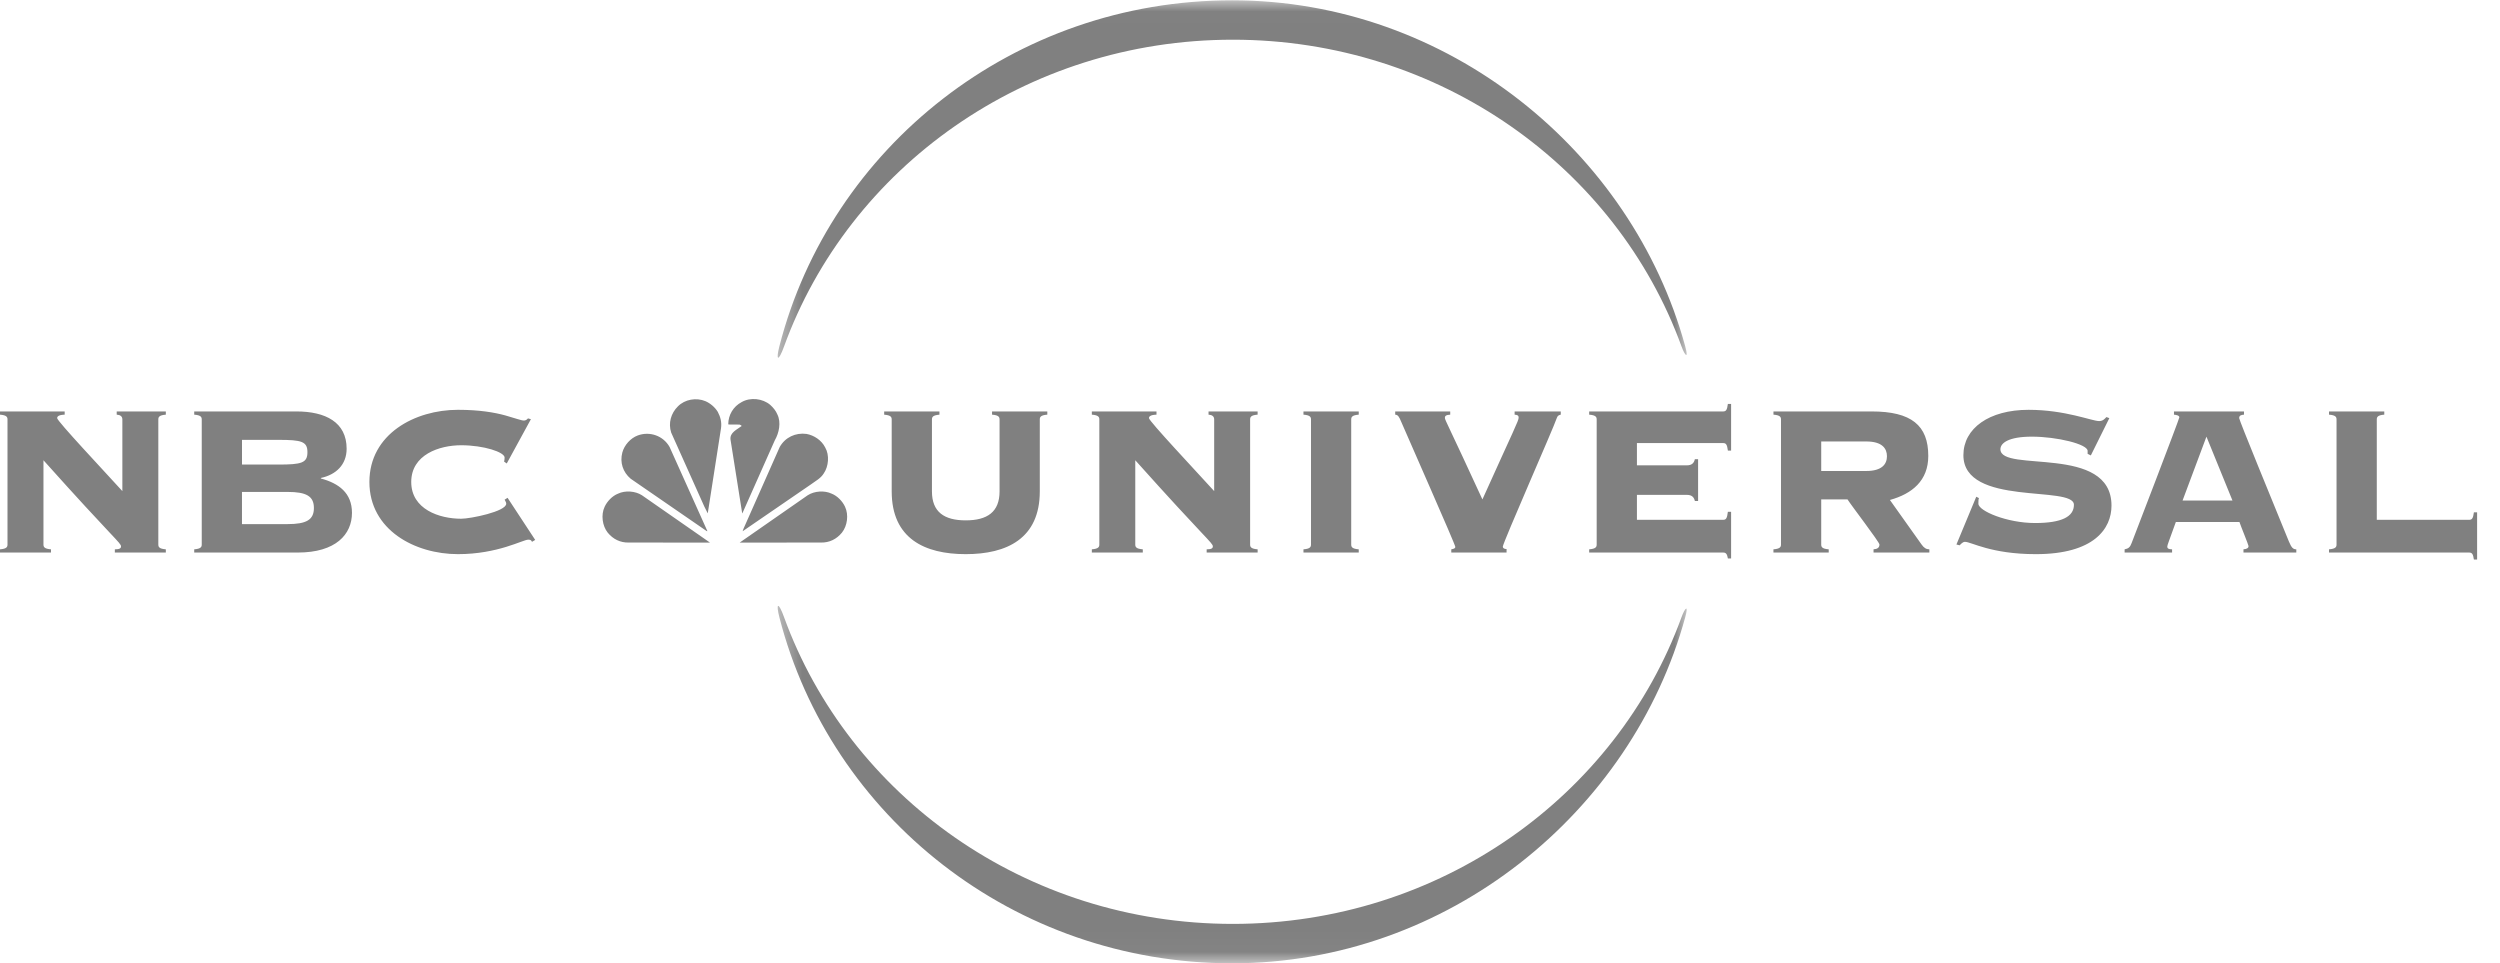 <svg xmlns="http://www.w3.org/2000/svg" xmlns:xlink="http://www.w3.org/1999/xlink" width="109" height="42" viewBox="0 0 109 42">
    <defs>
        <path id="prefix__a" d="M0.412 0.013L40.045 0.013 40.045 41.968 0.412 41.968z"/>
    </defs>
    <g fill="none" fill-rule="evenodd">
        <path fill="gray" d="M33.892 18.067c.175.352.072.815-.11 1.13l-1.41 3.173-.012.013-.51-3.217c-.04-.308.29-.44.484-.59-.01-.044-.06-.042-.09-.064l-.478-.004-.014-.015c.002-.4.218-.768.582-.961.38-.22.917-.161 1.247.12.134.12.247.26.311.415M31.295 17.957c.115.214.182.455.14.723l-.574 3.684c.003.006-.002.01-.007.012l-.148-.296-1.442-3.218c-.134-.414-.01-.847.293-1.144.304-.31.804-.393 1.202-.226.21.092.411.26.536.465M35.978 19.509c.194.33.15.83-.065 1.137-.134.215-.354.323-.542.464l-2.985 2.048h-.007l.034-.097 1.583-3.572c.237-.421.689-.634 1.168-.57.328.06.656.274.814.59M29.195 19.49l1.648 3.668h-.027l-3.32-2.287c-.338-.285-.477-.712-.362-1.142.087-.323.355-.625.673-.744.522-.192 1.11.01 1.388.504M36.845 22.098c.164.35.1.83-.138 1.126-.234.285-.548.44-.917.431l-3.54.002 2.966-2.064c.29-.186.73-.22 1.047-.068.244.095.474.334.582.573M26.361 22.098c-.165.35-.1.83.136 1.126.235.285.548.44.917.431l3.541.002-2.967-2.064c-.289-.186-.73-.22-1.045-.068-.245.095-.474.334-.582.573M.327 18.289c0-.105-.035-.187-.327-.21v-.14h2.82v.14c-.27.01-.328.081-.328.152 0 .128 2.023 2.28 2.843 3.181v-3.123c0-.14-.095-.2-.247-.21v-.14H7.23v.14c-.292.023-.327.105-.327.21v5.451c0 .105.035.188.327.211v.14H5.007v-.14c.21 0 .269-.047.269-.128 0-.153-.292-.305-3.381-3.756v3.673c0 .105.035.188.328.211v.14H0v-.14c.292-.023.327-.106.327-.21v-5.452M10.55 22.851h1.989c.82 0 1.147-.187 1.147-.702 0-.515-.328-.701-1.147-.701H10.55v1.403zm0-2.596h1.591c1.007 0 1.263-.07 1.263-.539 0-.468-.256-.538-1.263-.538h-1.59v1.077zm-1.754-1.966c0-.105-.036-.187-.328-.21v-.14h4.457c1.264 0 2.188.467 2.188 1.625 0 .702-.468 1.135-1.123 1.275v.023c.783.211 1.356.632 1.356 1.498 0 .936-.701 1.731-2.363 1.731H8.468v-.14c.292-.023.328-.106.328-.21v-5.452zM22.095 20.208l-.117-.083c.011-.046.023-.093.023-.175 0-.234-.9-.537-1.895-.537-.947 0-2.176.408-2.176 1.601s1.229 1.603 2.176 1.603c.41 0 1.966-.316 1.966-.655 0-.07-.048-.117-.07-.176l.128-.081 1.205 1.836-.14.083c-.035-.083-.082-.094-.164-.094-.235 0-1.322.631-3.065.631-1.872 0-3.86-1.052-3.86-3.147 0-2.093 1.988-3.146 3.86-3.146.936 0 1.602.117 2.07.246.457.128.69.222.808.222.07 0 .128-.035.175-.094l.129.035-1.053 1.93M43.58 18.289c0-.105-.035-.187-.327-.21v-.14h2.41v.14c-.293.023-.328.105-.328.21v3.135c0 2.059-1.439 2.737-3.229 2.737s-3.228-.678-3.228-2.737V18.29c0-.105-.035-.187-.328-.21v-.14h2.41v.14c-.292.023-.327.105-.327.21v3.135c0 .9.538 1.263 1.473 1.263.936 0 1.475-.362 1.475-1.263V18.29M47.931 18.289c0-.105-.035-.187-.327-.21v-.14h2.819v.14c-.27.01-.328.081-.328.152 0 .128 2.024 2.28 2.843 3.181v-3.123c0-.14-.094-.2-.246-.21v-.14h2.14v.14c-.292.023-.327.105-.327.21v5.451c0 .105.035.188.328.211v.14H52.61v-.14c.21 0 .27-.047.27-.128 0-.153-.293-.305-3.382-3.756v3.673c0 .105.035.188.328.211v.14h-2.222v-.14c.292-.023.327-.106.327-.21v-5.452M56.831 24.091v-.14c.293-.023.328-.106.328-.21v-5.452c0-.105-.035-.187-.328-.21v-.14h2.41v.14c-.292.023-.328.105-.328.21v5.451c0 .105.036.188.328.211v.14h-2.41M63.276 24.091v-.14c.14-.023.176-.059.176-.106 0-.105-2.094-4.83-2.352-5.439-.105-.257-.151-.316-.269-.327v-.14h2.399v.14c-.187.01-.234.058-.234.14 0 .094.175.374 1.637 3.556 1.392-3.088 1.58-3.427 1.58-3.568 0-.082-.035-.117-.176-.128v-.14h2.012v.14c-.094.023-.14.046-.175.152-.117.374-2.352 5.439-2.352 5.603 0 .058.059.105.164.105v.152h-2.41M74.037 21.845h-.14c-.035-.152-.117-.269-.351-.269H71.37v1.088h3.755c.129 0 .176-.058.21-.35h.141v2.035h-.14c-.035-.199-.082-.258-.21-.258h-5.838v-.14c.292-.023.327-.106.327-.21v-5.452c0-.105-.035-.187-.327-.21v-.14h5.837c.129 0 .176-.06.21-.328h.141v2.035h-.14c-.035-.27-.082-.328-.21-.328H71.37v.971h2.176c.234 0 .316-.117.35-.269h.141v1.825M79.405 20.535h1.965c.69 0 .901-.304.901-.643 0-.34-.21-.644-.9-.644h-1.966v1.287zm0 3.205c0 .105.035.188.327.211v.14h-2.41v-.14c.293-.023.329-.106.329-.21v-5.452c0-.105-.036-.187-.328-.21v-.14h4.28c1.732 0 2.47.607 2.47 1.94 0 1.077-.702 1.65-1.673 1.92l1.38 1.941c.105.152.21.211.34.211v.14h-2.434v-.14c.164-.012.258-.07.258-.21 0-.106-1.24-1.72-1.392-1.966h-1.147v1.965zM86.165 21.658l.117.059c-.024.058-.024.14-.024.245 0 .316 1.252.842 2.469.842 1.17 0 1.696-.28 1.696-.795 0-.866-4.819.094-4.819-2.164 0-1.17 1.123-1.977 2.842-1.977 1.603 0 2.761.491 3.076.491.153 0 .235-.082.317-.175l.128.047-.807 1.626-.14-.07v-.129c0-.293-1.334-.62-2.433-.62-1.018 0-1.369.28-1.369.55 0 1.04 4.843-.235 4.843 2.456 0 1.006-.761 2.117-3.3 2.117-1.953 0-2.818-.537-3.087-.537-.093 0-.164.081-.234.152l-.14-.036.865-2.082M95.16 21.822h2.175l-1.134-2.784-1.041 2.784zm-.293.936c-.304.853-.374 1.005-.374 1.076 0 .07.046.117.21.117v.14h-2.07v-.14c.164-.035.234-.082.304-.27.105-.268 2.082-5.416 2.082-5.485 0-.082-.129-.106-.234-.117v-.14h3.053v.14c-.128.01-.21.035-.21.152 0 .093 1.439 3.59 2.164 5.37.117.28.187.35.327.35v.14h-2.304v-.14c.164-.012.222-.07.222-.14 0-.048-.35-.901-.398-1.053h-2.772zM103.628 22.664h4.023c.129 0 .176-.058.211-.327h.14v2.059h-.14c-.035-.246-.082-.305-.21-.305h-6.107v-.14c.293-.023.328-.106.328-.21v-5.452c0-.105-.035-.187-.328-.21v-.14h2.41v.14c-.293.023-.327.105-.327.21v4.375"/>
        <g transform="translate(33.494)">
            <mask id="prefix__b" fill="#fff">
                <use xlink:href="#prefix__a"/>
            </mask>
            <path fill="gray" d="M.687 15.114C3.515 7.321 11.205 1.731 20.255 1.731c9.04 0 16.727 5.58 19.562 13.362.167.46.319.564.164.002C37.645 6.589 29.63.013 20.226.013 10.709.013 2.719 6.424.49 15.085c-.171.667-.04.683.197.03M.687 26.9c2.828 7.791 10.518 13.382 19.568 13.382 9.04 0 16.727-5.581 19.562-13.362.167-.461.319-.564.164-.002C37.645 35.425 29.63 42 20.226 42 10.709 42 2.719 35.588.49 26.927c-.171-.666-.04-.682.197-.028" mask="url(#prefix__b)"/>
        </g>
    </g>
</svg>
